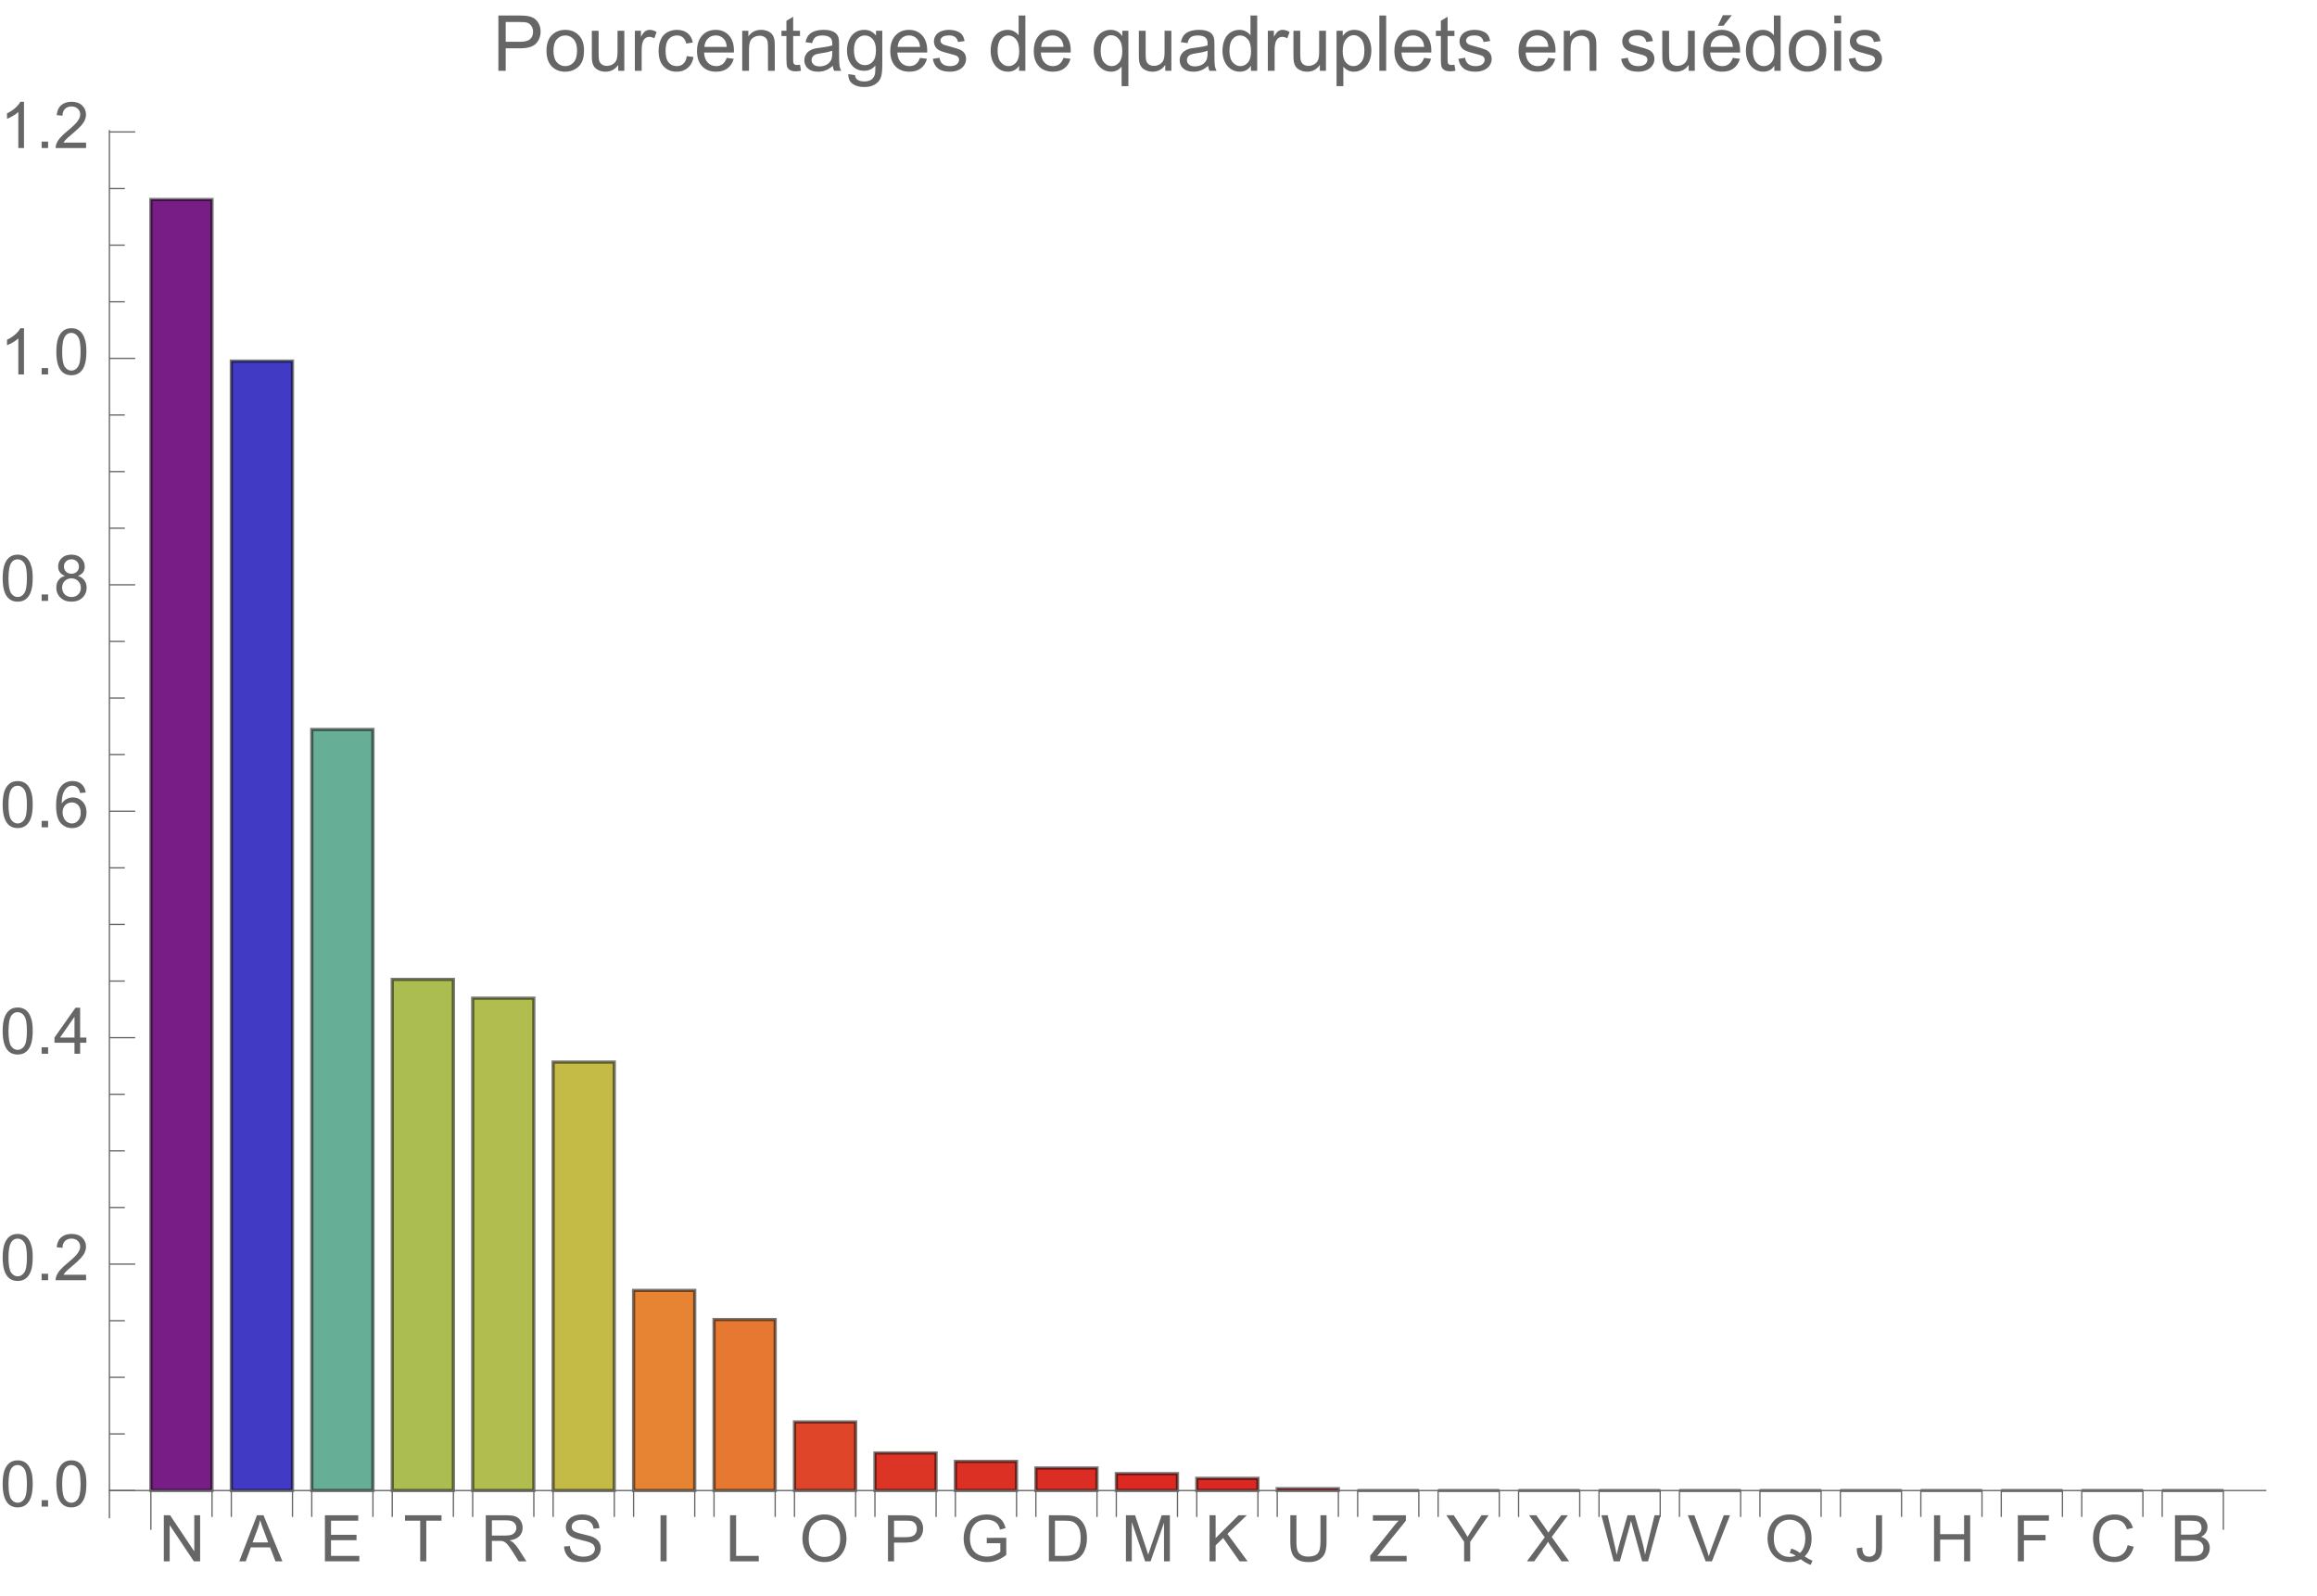 <svg preserveAspectRatio="xMidYMin" viewBox="0 0 360 248" xmlns="http://www.w3.org/2000/svg" xmlns:xlink="http://www.w3.org/1999/xlink"><symbol id="a" overflow="visible"><path d="m.762 0v-7.156h.973l3.758 5.617v-5.617h.91v7.156h-.973l-3.758-5.625v5.625zm0 0"/></symbol><symbol id="b" overflow="visible"><path d="m-.016 0 2.75-7.156h1.02l2.93 7.156h-1.078l-.836-2.168h-2.992l-.785 2.168zm2.066-2.938h2.426l-.746-1.984c-.227-.602-.398-1.098-.508-1.484-.09.461-.219.914-.387 1.367zm0 0"/></symbol><symbol id="c" overflow="visible"><path d="m.789 0v-7.156h5.18v.844h-4.23v2.191h3.961v.84h-3.961v2.438h4.395v.844zm0 0"/></symbol><symbol id="d" overflow="visible"><path d="m2.594 0v-6.312h-2.359v-.844h5.672v.844h-2.367v6.312zm0 0"/></symbol><symbol id="e" overflow="visible"><path d="m.785 0v-7.156h3.176c.637 0 1.121.062 1.453.191.332.129.598.355.797.68.199.324.297.688.297 1.082 0 .508-.164.934-.492 1.281s-.836.57-1.523.664c.25.121.441.242.57.359.277.254.539.57.789.949l1.242 1.949h-1.191l-.945-1.488c-.277-.43-.504-.758-.684-.988-.18-.227-.34-.387-.48-.477-.145-.094-.285-.156-.434-.191-.109-.023-.281-.035-.527-.035h-1.098v3.18zm.949-4h2.035c.434 0 .77-.043 1.016-.133.246-.09.43-.234.559-.43.125-.195.188-.41.188-.641 0-.34-.121-.617-.367-.836-.246-.219-.633-.328-1.164-.328h-2.266zm0 0"/></symbol><symbol id="f" overflow="visible"><path d="m.449-2.301.895-.078c.043.359.141.652.293.883.156.23.395.414.723.555.324.145.691.215 1.098.215.363 0 .68-.055.957-.164.277-.105.484-.254.617-.441.137-.188.203-.391.203-.613 0-.223-.066-.418-.195-.586-.129-.168-.344-.309-.645-.422-.191-.074-.617-.191-1.273-.352-.66-.156-1.121-.305-1.383-.445-.34-.18-.598-.402-.766-.668-.168-.266-.25-.562-.25-.891 0-.359.102-.699.309-1.012.203-.312.504-.555.898-.715.395-.164.832-.246 1.312-.246.531 0 1 .086 1.402.258.406.172.719.422.938.754s.336.707.352 1.129l-.91.066c-.047-.453-.215-.793-.496-1.023-.281-.23-.695-.348-1.246-.348-.574 0-.992.105-1.254.316-.262.207-.391.461-.391.758 0 .258.09.469.277.637.184.164.66.336 1.43.508.77.176 1.297.328 1.582.457.418.191.727.434.926.73.195.293.297.633.297 1.016 0 .383-.109.742-.328 1.078-.219.336-.531.598-.941.785-.406.187-.867.281-1.379.281-.648 0-1.191-.094-1.629-.281-.438-.191-.781-.473-1.027-.852-.25-.379-.383-.809-.395-1.289zm0 0"/></symbol><symbol id="g" overflow="visible"><path d="m.934 0v-7.156h.945v7.156zm0 0"/></symbol><symbol id="h" overflow="visible"><path d="m.734 0v-7.156h.945v6.312h3.523v.844zm0 0"/></symbol><symbol id="i" overflow="visible"><path d="m.484-3.484c0-1.188.316-2.121.957-2.793.637-.672 1.461-1.008 2.469-1.008.66 0 1.258.156 1.789.473s.934.758 1.211 1.32c.277.566.418 1.207.418 1.922 0 .727-.145 1.375-.438 1.949-.293.574-.711 1.008-1.246 1.301-.535.297-1.117.441-1.738.441-.672 0-1.277-.16-1.805-.488-.531-.324-.934-.77-1.207-1.332-.273-.562-.41-1.16-.41-1.785zm.977.012c0 .863.23 1.543.695 2.039s1.047.746 1.746.746c.711 0 1.297-.25 1.758-.754.461-.5.691-1.211.691-2.133 0-.582-.098-1.09-.293-1.527-.199-.434-.488-.77-.867-1.008-.379-.242-.805-.359-1.277-.359-.668 0-1.246.23-1.73.691-.48.461-.723 1.227-.723 2.305zm0 0"/></symbol><symbol id="j" overflow="visible"><path d="m.773 0v-7.156h2.699c.473 0 .836.02 1.09.066.352.059.645.172.883.336.238.164.43.395.574.691s.215.621.215.977c0 .609-.191 1.121-.578 1.543-.391.422-1.09.633-2.102.633h-1.836v2.91zm.945-3.754h1.852c.609 0 1.047-.113 1.305-.344.258-.227.383-.547.383-.961 0-.301-.074-.555-.227-.77-.152-.211-.352-.352-.598-.422-.16-.043-.453-.062-.883-.062h-1.832zm0 0"/></symbol><symbol id="k" overflow="visible"><path d="m4.121-2.809v-.84l3.031-.004v2.656c-.465.371-.945.648-1.441.836-.492.187-1 .281-1.523.281-.703 0-1.34-.148-1.914-.449-.574-.301-1.008-.738-1.301-1.309-.293-.57-.441-1.207-.441-1.91 0-.695.148-1.344.438-1.949.293-.605.711-1.051 1.258-1.344.547-.293 1.176-.441 1.891-.441.516 0 .984.086 1.402.254.418.168.746.398.984.699.238.301.418.691.543 1.172l-.855.234c-.105-.363-.242-.652-.402-.859-.156-.207-.387-.375-.68-.5-.297-.125-.625-.188-.988-.188-.434 0-.809.066-1.121.195-.316.133-.574.305-.766.523-.195.215-.344.449-.453.707-.18.441-.273.922-.273 1.441 0 .637.109 1.172.332 1.602.219.43.539.746.957.953.422.211.867.312 1.34.312.41 0 .809-.078 1.199-.234.391-.156.688-.328.891-.508v-1.332zm0 0"/></symbol><symbol id="l" overflow="visible"><path d="m.773 0v-7.156h2.465c.555 0 .98.031 1.273.102.41.094.762.266 1.051.512.375.32.66.727.848 1.223.188.496.277 1.062.277 1.703 0 .543-.062 1.023-.188 1.445-.129.418-.289.766-.488 1.043-.199.273-.418.488-.652.648-.234.156-.52.277-.855.359-.332.082-.715.121-1.148.121zm.945-.844h1.527c.473 0 .844-.047 1.113-.133.266-.086.48-.211.641-.371.227-.223.398-.527.523-.906s.188-.84.188-1.379c0-.75-.121-1.324-.367-1.727s-.543-.672-.895-.809c-.254-.098-.664-.145-1.227-.145h-1.504zm0 0"/></symbol><symbol id="m" overflow="visible"><path d="m.742 0v-7.156h1.426l1.695 5.066c.156.473.27.824.34 1.059.082-.258.211-.641.383-1.148l1.711-4.977h1.277v7.156h-.914v-5.992l-2.082 5.992h-.852l-2.07-6.094v6.094zm0 0"/></symbol><symbol id="n" overflow="visible"><path d="m.734 0v-7.156h.945v3.547l3.555-3.547h1.285l-3.004 2.898 3.133 4.258h-1.25l-2.547-3.625-1.172 1.145v2.48zm0 0"/></symbol><symbol id="o" overflow="visible"><path d="m5.469-7.156h.945v4.133c0 .719-.078 1.293-.242 1.715s-.457.766-.883 1.031c-.422.266-.98.398-1.672.398-.672 0-1.219-.113-1.645-.348-.426-.23-.73-.562-.914-1s-.273-1.039-.273-1.797v-4.133h.949v4.129c0 .621.059 1.078.172 1.375.117.293.316.52.598.68s.625.238 1.031.238c.695 0 1.191-.156 1.488-.473.297-.316.445-.922.445-1.82zm0 0"/></symbol><symbol id="p" overflow="visible"><path d="m.199 0v-.879l3.668-4.586c.262-.324.508-.609.742-.848h-3.992v-.844h5.125v.844l-4.02 4.965-.434.504h4.57v.844zm0 0"/></symbol><symbol id="q" overflow="visible"><path d="m2.789 0v-3.031l-2.758-4.125h1.148l1.414 2.156c.258.402.5.809.727 1.211.215-.375.477-.797.781-1.266l1.387-2.102h1.105l-2.859 4.125v3.031zm0 0"/></symbol><symbol id="r" overflow="visible"><path d="m.043 0 2.77-3.73-2.441-3.426h1.129l1.297 1.836c.27.379.465.672.578.875.16-.258.348-.531.566-.812l1.441-1.898h1.027l-2.512 3.371 2.707 3.785h-1.172l-1.801-2.555c-.102-.145-.203-.305-.312-.477-.16.258-.273.438-.344.535l-1.797 2.496zm0 0"/></symbol><symbol id="s" overflow="visible"><path d="m2.023 0-1.902-7.156h.973l1.09 4.691c.117.492.219.98.301 1.465.184-.766.289-1.207.324-1.324l1.363-4.832h1.141l1.023 3.621c.258.898.445 1.742.559 2.535.09-.453.211-.973.355-1.559l1.125-4.598h.953l-1.965 7.156h-.914l-1.508-5.453c-.129-.457-.203-.738-.223-.84-.078.328-.148.609-.211.84l-1.52 5.453zm0 0"/></symbol><symbol id="t" overflow="visible"><path d="m2.816 0-2.773-7.156h1.027l1.859 5.199c.148.418.273.805.375 1.172.109-.391.242-.781.387-1.172l1.934-5.199h.969l-2.805 7.156zm0 0"/></symbol><symbol id="u" overflow="visible"><path d="m6.195-.766c.441.301.844.523 1.219.664l-.281.656c-.516-.184-1.027-.477-1.539-.875-.531.297-1.113.441-1.758.441-.648 0-1.234-.156-1.762-.469-.527-.312-.934-.75-1.219-1.316-.285-.566-.426-1.207-.426-1.914s.145-1.352.43-1.93c.285-.578.695-1.02 1.223-1.324.527-.301 1.121-.453 1.777-.453.66 0 1.254.156 1.785.473.531.312.934.754 1.215 1.316.277.566.414 1.203.414 1.91 0 .59-.086 1.121-.266 1.59-.18.473-.449.883-.812 1.23zm-2.086-1.211c.547.152 1 .379 1.355.684.555-.508.832-1.273.832-2.293 0-.578-.098-1.082-.293-1.516-.199-.434-.484-.77-.863-1.008-.379-.242-.805-.359-1.277-.359-.707 0-1.293.242-1.758.723-.465.484-.699 1.207-.699 2.168 0 .93.23 1.645.691 2.141.461.5 1.047.75 1.766.75.34 0 .656-.062.957-.191-.297-.191-.609-.328-.938-.41zm0 0"/></symbol><symbol id="v" overflow="visible"><path d="m.289-2.031.852-.117c.023.547.129.922.309 1.125.184.199.434.301.758.301.238 0 .441-.055.613-.164.172-.109.293-.258.359-.445.062-.188.098-.484.098-.895v-4.93h.945v4.875c0 .602-.07 1.062-.215 1.391-.145.328-.375.582-.691.754-.312.172-.68.258-1.105.258-.629 0-1.109-.18-1.441-.543-.332-.359-.496-.898-.48-1.609zm0 0"/></symbol><symbol id="w" overflow="visible"><path d="m.801 0v-7.156h.949v2.938h3.719v-2.938h.945v7.156h-.945v-3.375h-3.719v3.375zm0 0"/></symbol><symbol id="x" overflow="visible"><path d="m.82 0v-7.156h4.828v.844h-3.883v2.215h3.359v.848h-3.359v3.25zm0 0"/></symbol><symbol id="y" overflow="visible"><path d="m5.879-2.508.949.238c-.199.777-.559 1.371-1.074 1.777-.516.41-1.145.613-1.891.613-.773 0-1.398-.156-1.883-.469-.484-.316-.852-.77-1.105-1.367-.25-.594-.375-1.234-.375-1.918 0-.746.141-1.395.426-1.949.285-.555.691-.977 1.215-1.266.527-.289 1.105-.434 1.734-.434.719 0 1.32.184 1.809.547.488.367.828.879 1.02 1.539l-.93.219c-.168-.52-.41-.898-.727-1.137-.312-.238-.711-.355-1.188-.355-.551 0-1.012.133-1.383.395-.367.262-.629.617-.777 1.062-.148.445-.223.902-.223 1.375 0 .609.086 1.141.266 1.594.176.453.453.793.828 1.02.375.223.777.336 1.215.336.531 0 .98-.152 1.348-.461.367-.305.617-.758.746-1.359zm0 0"/></symbol><symbol id="z" overflow="visible"><path d="m.734 0v-7.156h2.684c.547 0 .984.07 1.316.215.328.145.59.367.777.668.188.301.277.617.277.945 0 .305-.082.594-.246.867-.168.27-.418.484-.754.652.434.129.766.344 1 .648.234.309.348.668.348 1.086 0 .336-.07.645-.211.934s-.316.512-.527.668c-.207.156-.469.273-.781.352-.312.082-.699.121-1.156.121zm.945-4.148h1.547c.422 0 .723-.031.906-.086.238-.07.422-.188.543-.355.121-.168.184-.375.184-.625 0-.238-.059-.445-.172-.629-.113-.18-.277-.305-.488-.371-.211-.066-.574-.098-1.09-.098h-1.43zm0 3.305h1.781c.305 0 .523-.012.645-.035.219-.039.402-.105.547-.195.148-.09.27-.223.363-.398.094-.176.141-.375.141-.602 0-.27-.07-.5-.203-.695-.137-.199-.328-.336-.57-.418-.242-.078-.594-.117-1.047-.117h-1.656zm0 0"/></symbol><symbol id="A" overflow="visible"><path d="m.414-3.531c0-.844.09-1.527.262-2.043.176-.516.434-.914.777-1.191.344-.281.773-.422 1.297-.422.383 0 .719.078 1.008.23.289.156.531.379.719.672.188.289.336.645.445 1.062.109.418.16.984.16 1.691 0 .84-.086 1.52-.258 2.035s-.43.914-.773 1.195c-.344.281-.777.422-1.301.422-.691 0-1.234-.246-1.625-.742-.473-.594-.711-1.566-.711-2.91zm.906 0c0 1.176.137 1.957.41 2.348.277.387.613.582 1.02.582.402 0 .742-.195 1.016-.586.277-.391.414-1.172.414-2.344 0-1.18-.137-1.961-.414-2.348-.273-.387-.617-.582-1.027-.582-.402 0-.727.172-.965.516-.305.434-.453 1.238-.453 2.414zm0 0"/></symbol><symbol id="B" overflow="visible"><path d="m.906 0v-1h1.004v1zm0 0"/></symbol><symbol id="C" overflow="visible"><path d="m5.035-.844v.844h-4.73c-.008-.211.027-.414.102-.609.121-.324.312-.641.578-.953s.648-.672 1.148-1.086c.777-.637 1.305-1.141 1.578-1.516.273-.371.41-.723.41-1.055 0-.348-.125-.645-.375-.883-.246-.238-.574-.359-.973-.359-.422 0-.762.129-1.016.383-.254.254-.383.605-.387 1.055l-.902-.094c.062-.672.293-1.188.699-1.539.402-.355.945-.531 1.625-.531.688 0 1.23.191 1.629.57.402.383.602.855.602 1.418 0 .285-.059.566-.176.844-.117.277-.312.566-.582.875-.273.305-.723.727-1.355 1.258-.527.441-.867.742-1.016.902-.148.156-.273.316-.371.477zm0 0"/></symbol><symbol id="D" overflow="visible"><path d="m3.234 0v-1.715h-3.109v-.805l3.27-4.637h.715v4.637h.969v.805h-.969v1.715zm0-2.52v-3.227l-2.242 3.227zm0 0"/></symbol><symbol id="E" overflow="visible"><path d="m4.977-5.406-.875.07c-.078-.344-.188-.598-.332-.754-.238-.25-.531-.375-.879-.375-.281 0-.527.078-.738.234-.277.203-.492.496-.652.883-.16.387-.242.941-.25 1.656.211-.324.469-.562.777-.719.305-.156.625-.234.961-.234.586 0 1.086.215 1.496.648.414.43.617.988.617 1.672 0 .449-.098.867-.289 1.254-.195.383-.461.68-.797.883-.34.207-.727.309-1.156.309-.73 0-1.328-.27-1.789-.809-.461-.539-.695-1.426-.695-2.664 0-1.383.258-2.387.766-3.016.445-.547 1.047-.82 1.805-.82.562 0 1.023.156 1.383.473s.574.754.648 1.309zm-3.59 3.086c0 .305.062.594.191.871.129.277.309.488.539.633.234.145.477.215.73.215.371 0 .688-.148.957-.449.266-.301.398-.707.398-1.219 0-.496-.133-.887-.395-1.172-.262-.285-.598-.426-.996-.426s-.734.141-1.012.426c-.277.285-.414.66-.414 1.121zm0 0"/></symbol><symbol id="F" overflow="visible"><path d="m1.766-3.883c-.363-.133-.633-.324-.809-.57s-.262-.543-.262-.891c0-.52.184-.957.559-1.312s.875-.531 1.496-.531c.625 0 1.125.18 1.508.543.383.363.57.805.57 1.328 0 .332-.086.621-.262.867-.172.246-.438.434-.793.566.441.145.773.375 1.004.695.23.32.344.699.344 1.141 0 .613-.215 1.129-.648 1.543-.434.418-1.004.625-1.707.625-.707 0-1.277-.207-1.711-.625-.434-.418-.648-.941-.648-1.566 0-.465.117-.855.352-1.168.238-.316.574-.531 1.008-.645zm-.172-1.488c0 .34.105.613.324.832.219.215.504.32.852.32.34 0 .613-.105.832-.32.215-.211.324-.473.324-.781 0-.324-.113-.594-.336-.816-.223-.219-.5-.328-.832-.328-.336 0-.613.105-.836.324-.219.215-.328.469-.328.77zm-.285 3.305c0 .25.059.496.18.73.117.234.293.414.527.543.234.129.488.191.758.191.422 0 .766-.133 1.039-.406.273-.27.41-.613.41-1.027 0-.426-.141-.773-.422-1.051-.281-.277-.633-.414-1.059-.414-.414 0-.754.137-1.027.41-.27.273-.406.613-.406 1.023zm0 0"/></symbol><symbol id="G" overflow="visible"><path d="m3.727 0h-.879v-5.602c-.211.203-.488.406-.832.605-.344.203-.652.355-.926.457v-.852c.492-.23.922-.512 1.289-.84.367-.328.629-.648.781-.957h.566zm0 0"/></symbol><symbol id="H" overflow="visible"><path d="m.926 0v-8.59h3.238c.57 0 1.008.027 1.309.082.422.07.777.203 1.059.402.285.195.516.473.691.828.172.355.262.746.262 1.172 0 .73-.234 1.348-.699 1.855-.465.504-1.305.758-2.52.758h-2.203v3.492zm1.137-4.508h2.219c.734 0 1.258-.133 1.566-.406.309-.273.465-.66.465-1.156 0-.359-.094-.668-.273-.922-.184-.258-.422-.426-.719-.508-.191-.051-.547-.078-1.062-.078h-2.195zm0 0"/></symbol><symbol id="I" overflow="visible"><path d="m.398-3.109c0-1.152.32-2.008.961-2.562.535-.461 1.188-.691 1.957-.691.855 0 1.555.281 2.098.84.543.562.812 1.336.812 2.324 0 .801-.117 1.43-.359 1.891-.238.457-.59.816-1.047 1.066-.461.254-.961.383-1.504.383-.871 0-1.574-.281-2.113-.836-.535-.559-.805-1.367-.805-2.414zm1.086 0c0 .797.172 1.391.52 1.789.348.395.785.594 1.312.594.523 0 .957-.199 1.309-.598.348-.398.52-1.004.52-1.824 0-.77-.176-1.352-.523-1.746-.352-.398-.785-.598-1.305-.598-.527 0-.965.199-1.312.594-.348.395-.52.992-.52 1.789zm0 0"/></symbol><symbol id="J" overflow="visible"><path d="m4.867 0v-.914c-.484.703-1.141 1.055-1.973 1.055-.367 0-.711-.07-1.027-.211-.32-.141-.555-.316-.711-.531-.152-.211-.262-.473-.324-.781-.043-.207-.066-.535-.066-.984v-3.855h1.055v3.449c0 .551.023.922.066 1.117.066.277.207.492.422.652.215.156.48.238.797.238.316 0 .613-.082.891-.246.277-.16.473-.383.59-.66.113-.281.172-.688.172-1.219v-3.332h1.055v6.223zm0 0"/></symbol><symbol id="K" overflow="visible"><path d="m.781 0v-6.223h.945v.941c.242-.441.469-.73.672-.871.207-.141.43-.211.68-.211.355 0 .715.113 1.082.34l-.363.977c-.258-.152-.516-.227-.773-.227-.23 0-.438.07-.621.207-.184.141-.316.332-.395.578-.117.375-.172.785-.172 1.23v3.258zm0 0"/></symbol><symbol id="L" overflow="visible"><path d="m4.852-2.281 1.039.137c-.113.715-.406 1.273-.871 1.68-.469.402-1.043.605-1.723.605-.852 0-1.535-.277-2.051-.836-.52-.555-.777-1.352-.777-2.391 0-.672.109-1.262.336-1.766.223-.504.559-.883 1.016-1.133.453-.254.949-.379 1.484-.379.676 0 1.227.172 1.656.512.43.344.707.828.828 1.457l-1.023.16c-.098-.418-.273-.734-.52-.945-.25-.211-.551-.316-.902-.316-.531 0-.961.191-1.293.57-.332.383-.496.984-.496 1.809 0 .836.156 1.445.477 1.82.32.379.742.57 1.258.57.414 0 .758-.125 1.035-.383.277-.254.453-.641.527-1.172zm0 0"/></symbol><symbol id="M" overflow="visible"><path d="m5.051-2.004 1.09.137c-.172.637-.492 1.129-.953 1.48-.465.352-1.062.527-1.781.527-.91 0-1.633-.281-2.168-.84-.531-.562-.801-1.348-.801-2.359 0-1.047.273-1.859.812-2.438s1.234-.867 2.094-.867c.832 0 1.516.285 2.039.848.527.566.793 1.367.793 2.391 0 .062-.004.156-.004.281h-4.641c.039.684.23 1.211.578 1.57.348.363.781.547 1.301.547.387 0 .715-.102.988-.305.273-.203.492-.527.652-.973zm-3.465-1.707h3.477c-.047-.523-.18-.914-.398-1.176-.336-.406-.773-.609-1.305-.609-.484 0-.895.16-1.223.488-.332.324-.512.758-.551 1.297zm0 0"/></symbol><symbol id="N" overflow="visible"><path d="m.789 0v-6.223h.953v.887c.457-.684 1.117-1.027 1.977-1.027.375 0 .723.066 1.035.203.316.133.551.309.707.527s.266.48.328.781c.039.195.059.539.059 1.023v3.828h-1.055v-3.785c0-.43-.043-.75-.121-.965-.082-.211-.23-.383-.438-.508-.211-.129-.453-.191-.734-.191-.449 0-.84.145-1.164.426-.328.285-.492.828-.492 1.625v3.398zm0 0"/></symbol><symbol id="O" overflow="visible"><path d="m3.094-.945.152.934c-.297.062-.562.094-.797.094-.383 0-.68-.059-.891-.184-.211-.121-.359-.277-.445-.477-.086-.195-.129-.609-.129-1.242v-3.582h-.773v-.82h.773v-1.543l1.047-.633v2.176h1.062v.82h-1.062v3.637c0 .301.02.496.059.582.035.086.098.152.18.207.086.051.207.074.363.074.117 0 .27-.012.461-.043zm0 0"/></symbol><symbol id="P" overflow="visible"><path d="m4.852-.766c-.391.332-.766.562-1.129.703-.359.137-.746.203-1.16.203-.684 0-1.211-.168-1.578-.5-.367-.336-.551-.762-.551-1.281 0-.305.07-.582.207-.836.141-.25.32-.453.547-.605.223-.152.477-.27.758-.348.207-.055.52-.105.938-.156.852-.102 1.477-.223 1.883-.363.004-.145.004-.238.004-.277 0-.43-.098-.73-.301-.906-.27-.238-.668-.359-1.199-.359-.496 0-.863.09-1.098.262-.238.176-.414.48-.523.926l-1.031-.141c.094-.441.246-.801.461-1.07.215-.273.523-.48.93-.629.406-.145.879-.219 1.414-.219.531 0 .961.062 1.297.188.332.125.574.281.73.473.156.188.266.43.328.719.035.18.051.5.051.969v1.406c0 .98.023 1.602.07 1.863.043.258.133.508.266.746h-1.102c-.109-.219-.18-.477-.211-.766zm-.086-2.359c-.383.156-.961.289-1.727.398-.434.062-.738.133-.918.211-.18.078-.316.195-.418.344-.098.152-.145.32-.145.5 0 .281.105.516.32.703.211.188.523.281.934.281.406 0 .766-.086 1.086-.266.316-.176.547-.422.695-.727.113-.238.172-.594.172-1.055zm0 0"/></symbol><symbol id="Q" overflow="visible"><path d="m.598.516 1.027.152c.043.316.16.547.355.691.262.195.621.293 1.074.293.488 0 .863-.098 1.129-.293s.445-.469.539-.82c.055-.215.082-.664.074-1.352-.461.543-1.031.812-1.719.812-.855 0-1.52-.309-1.988-.926-.469-.617-.703-1.355-.703-2.223 0-.594.105-1.141.324-1.641.215-.504.523-.891.934-1.164.406-.273.887-.41 1.438-.41.734 0 1.34.297 1.816.891v-.75h.973v5.379c0 .969-.098 1.656-.297 2.059-.195.406-.508.723-.938.957-.426.234-.953.352-1.578.352-.742 0-1.34-.164-1.801-.5-.457-.332-.676-.836-.66-1.508zm.871-3.738c0 .816.164 1.41.488 1.785s.73.562 1.219.562c.484 0 .891-.184 1.219-.559.328-.371.492-.957.492-1.754 0-.762-.168-1.336-.508-1.723-.336-.387-.746-.582-1.223-.582-.469 0-.867.191-1.195.574-.328.379-.492.945-.492 1.695zm0 0"/></symbol><symbol id="R" overflow="visible"><path d="m.367-1.859 1.047-.164c.059.418.219.742.488.961.266.223.641.336 1.121.336.484 0 .844-.098 1.078-.297.234-.195.352-.43.352-.695 0-.238-.102-.422-.312-.562-.145-.094-.5-.211-1.078-.355-.773-.195-1.309-.363-1.605-.508-.301-.141-.527-.34-.68-.59-.156-.254-.23-.531-.23-.836 0-.277.062-.535.188-.77.129-.238.301-.434.52-.59.164-.121.387-.223.672-.309.281-.082.586-.125.91-.125.488 0 .918.07 1.285.211.371.141.645.332.816.57.176.242.297.562.367.965l-1.031.141c-.047-.32-.184-.57-.41-.75-.223-.18-.543-.27-.949-.27-.484 0-.832.082-1.039.238-.207.16-.312.352-.312.562 0 .137.047.262.133.371.086.113.219.207.402.281.105.039.418.129.934.27.746.199 1.266.363 1.559.488.297.129.527.312.695.555.168.242.254.543.254.902 0 .352-.105.684-.309.992-.207.312-.504.551-.887.723-.387.168-.828.254-1.312.254-.809 0-1.426-.168-1.852-.504-.422-.336-.695-.832-.812-1.496zm0 0"/></symbol><symbol id="S" overflow="visible"><path d="m4.828 0v-.785c-.395.617-.977.926-1.742.926-.496 0-.949-.137-1.367-.41-.414-.273-.738-.656-.965-1.145-.23-.492-.344-1.055-.344-1.691 0-.621.105-1.184.309-1.691.207-.504.52-.891.934-1.164.414-.27.879-.402 1.387-.402.375 0 .711.078 1.004.238.293.156.531.363.715.617v-3.082h1.047v8.59zm-3.336-3.105c0 .797.172 1.395.508 1.785.336.395.73.594 1.188.594.461 0 .852-.188 1.176-.566.32-.375.48-.949.48-1.723 0-.852-.164-1.477-.492-1.875-.328-.398-.73-.602-1.211-.602-.469 0-.859.195-1.176.578-.312.383-.473.984-.473 1.809zm0 0"/></symbol><symbol id="T" overflow="visible"><path d="m4.758 2.383v-3.047c-.164.23-.395.422-.688.578-.297.152-.609.227-.941.227-.738 0-1.375-.297-1.906-.883-.535-.59-.801-1.398-.801-2.43 0-.625.109-1.184.324-1.68.219-.496.531-.871.945-1.129.41-.254.863-.383 1.355-.383.77 0 1.375.324 1.816.973v-.832h.949v8.605zm-3.25-5.512c0 .801.164 1.402.5 1.801.336.402.742.602 1.211.602.449 0 .836-.191 1.156-.57.324-.383.488-.961.488-1.738 0-.828-.172-1.449-.512-1.871-.344-.418-.742-.625-1.203-.625-.457 0-.848.195-1.164.582-.32.391-.477.996-.477 1.82zm0 0"/></symbol><symbol id="U" overflow="visible"><path d="m.789 2.383v-8.605h.961v.809c.227-.316.484-.555.77-.711.285-.16.629-.238 1.035-.238.531 0 1 .137 1.406.41s.715.66.922 1.156c.207.5.312 1.047.312 1.641 0 .637-.117 1.207-.344 1.719-.23.508-.562.898-.996 1.172-.438.27-.895.406-1.375.406-.352 0-.668-.074-.945-.223-.281-.148-.512-.336-.691-.562v3.027zm.957-5.461c0 .801.16 1.395.488 1.777.324.383.715.574 1.176.574.469 0 .871-.199 1.203-.594.336-.398.504-1.012.504-1.844 0-.793-.164-1.387-.492-1.781-.324-.395-.715-.594-1.168-.594-.449 0-.848.211-1.191.633-.348.418-.52 1.031-.52 1.828zm0 0"/></symbol><symbol id="V" overflow="visible"><path d="m.766 0v-8.59h1.055v8.59zm0 0"/></symbol><symbol id="W" overflow="visible"><path d="m5.051-2.004 1.09.137c-.172.637-.492 1.129-.953 1.48-.465.352-1.062.527-1.781.527-.91 0-1.633-.281-2.168-.84-.531-.562-.801-1.348-.801-2.359 0-1.047.273-1.859.812-2.438s1.234-.867 2.094-.867c.832 0 1.516.285 2.039.848.527.566.793 1.367.793 2.391 0 .062-.004.156-.004.281h-4.641c.039.684.23 1.211.578 1.57.348.363.781.547 1.301.547.387 0 .715-.102.988-.305.273-.203.492-.527.652-.973zm-3.465-1.707h3.477c-.047-.523-.18-.914-.398-1.176-.336-.406-.773-.609-1.305-.609-.484 0-.895.16-1.223.488-.332.324-.512.758-.551 1.297zm1.141-3.285.777-1.641h1.383l-1.289 1.641zm0 0"/></symbol><symbol id="X" overflow="visible"><path d="m.797-7.375v-1.215h1.055v1.215zm0 7.375v-6.223h1.055v6.223zm0 0"/></symbol><g transform="translate(-66 -5)"><path d="m89.441 236.582v-200.586h9.504v200.586zm0 0" fill="#781c86" stroke="#781c86" stroke-linecap="square" stroke-miterlimit="3.25" stroke-width=".03"/><path d="m89.441 236.582v-200.586h9.504v200.586zm0 0" style="fill:none;stroke-width:.5;stroke-linecap:square;stroke:#000;stroke-opacity:.518;stroke-miterlimit:3.25"/><path d="m101.941 236.582v-175.477h9.504v175.477zm0 0" fill="#403ac4" stroke="#403ac4" stroke-linecap="square" stroke-miterlimit="3.25" stroke-width=".03"/><path d="m101.941 236.582v-175.477h9.504v175.477zm0 0" style="fill:none;stroke-width:.5;stroke-linecap:square;stroke:#000;stroke-opacity:.518;stroke-miterlimit:3.25"/><path d="m114.441 236.582v-118.25h9.504v118.25zm0 0" fill="#66ae95" stroke="#66ae95" stroke-linecap="square" stroke-miterlimit="3.25" stroke-width=".03"/><path d="m114.441 236.582v-118.25h9.504v118.25zm0 0" style="fill:none;stroke-width:.5;stroke-linecap:square;stroke:#000;stroke-opacity:.518;stroke-miterlimit:3.25"/><path d="m126.941 236.582v-79.418h9.504v79.418zm0 0" fill="#abbd51" stroke="#abbd51" stroke-linecap="square" stroke-miterlimit="3.25" stroke-width=".03"/><path d="m126.941 236.582v-79.418h9.504v79.418zm0 0" style="fill:none;stroke-width:.5;stroke-linecap:square;stroke:#000;stroke-opacity:.518;stroke-miterlimit:3.25"/><path d="m139.441 236.582v-76.496h9.504v76.496zm0 0" fill="#b1bd4e" stroke="#b1bd4e" stroke-linecap="square" stroke-miterlimit="3.25" stroke-width=".03"/><path d="m139.441 236.582v-76.496h9.504v76.496zm0 0" style="fill:none;stroke-width:.5;stroke-linecap:square;stroke:#000;stroke-opacity:.518;stroke-miterlimit:3.25"/><path d="m151.941 236.582v-66.57h9.504v66.57zm0 0" fill="#c4ba46" stroke="#c4ba46" stroke-linecap="square" stroke-miterlimit="3.25" stroke-width=".03"/><path d="m151.941 236.582v-66.57h9.504v66.57zm0 0" style="fill:none;stroke-width:.5;stroke-linecap:square;stroke:#000;stroke-opacity:.518;stroke-miterlimit:3.25"/><path d="m164.441 236.582v-31.098h9.504v31.098zm0 0" fill="#e68434" stroke="#e68434" stroke-linecap="square" stroke-miterlimit="3.25" stroke-width=".03"/><path d="m164.441 236.582v-31.098h9.504v31.098zm0 0" style="fill:none;stroke-width:.5;stroke-linecap:square;stroke:#000;stroke-opacity:.518;stroke-miterlimit:3.25"/><path d="m176.941 236.582v-26.57h9.504v26.57zm0 0" fill="#e67832" stroke="#e67832" stroke-linecap="square" stroke-miterlimit="3.25" stroke-width=".03"/><path d="m176.941 236.582v-26.57h9.504v26.57zm0 0" style="fill:none;stroke-width:.5;stroke-linecap:square;stroke:#000;stroke-opacity:.518;stroke-miterlimit:3.25"/><path d="m189.441 236.582v-10.66h9.504v10.66zm0 0" fill="#df4528" stroke="#df4528" stroke-linecap="square" stroke-miterlimit="3.25" stroke-width=".03"/><path d="m189.441 236.582v-10.66h9.504v10.66zm0 0" style="fill:none;stroke-width:.5;stroke-linecap:square;stroke:#000;stroke-opacity:.518;stroke-miterlimit:3.25"/><path d="m201.941 236.582v-5.84h9.504v5.84zm0 0" fill="#dd3525" stroke="#dd3525" stroke-linecap="square" stroke-miterlimit="3.25" stroke-width=".03"/><path d="m201.941 236.582v-5.84h9.504v5.84zm0 0" style="fill:none;stroke-width:.5;stroke-linecap:square;stroke:#000;stroke-opacity:.518;stroke-miterlimit:3.25"/><path d="m214.441 236.582v-4.527h9.504v4.527zm0 0" fill="#dd3024" stroke="#dd3024" stroke-linecap="square" stroke-miterlimit="3.25" stroke-width=".03"/><path d="m214.441 236.582v-4.527h9.504v4.527zm0 0" style="fill:none;stroke-width:.5;stroke-linecap:square;stroke:#000;stroke-opacity:.518;stroke-miterlimit:3.25"/><path d="m226.945 236.582v-3.504h9.5v3.504zm0 0" fill="#dc2d24" stroke="#dc2d24" stroke-linecap="square" stroke-miterlimit="3.25" stroke-width=".03"/><path d="m226.945 236.582v-3.504h9.5v3.504zm0 0" style="fill:none;stroke-width:.5;stroke-linecap:square;stroke:#000;stroke-opacity:.518;stroke-miterlimit:3.25"/><path d="m239.445 236.582v-2.629h9.504v2.629zm0 0" fill="#dc2a23" stroke="#dc2a23" stroke-linecap="square" stroke-miterlimit="3.25" stroke-width=".03"/><path d="m239.445 236.582v-2.629h9.504v2.629zm0 0" style="fill:none;stroke-width:.5;stroke-linecap:square;stroke:#000;stroke-opacity:.518;stroke-miterlimit:3.25"/><path d="m251.945 236.582v-1.898h9.504v1.898zm0 0" fill="#db2823" stroke="#db2823" stroke-linecap="square" stroke-miterlimit="3.25" stroke-width=".03"/><path d="m251.945 236.582v-1.898h9.504v1.898zm0 0" style="fill:none;stroke-width:.5;stroke-linecap:square;stroke:#000;stroke-opacity:.518;stroke-miterlimit:3.25"/><path d="m264.445 236.582v-.293h9.504v.293zm0 0" fill="#db2222" stroke="#db2222" stroke-linecap="square" stroke-miterlimit="3.25" stroke-width=".03"/><path d="m264.445 236.582v-.293h9.504v.293zm0 0" style="fill:none;stroke-width:.5;stroke-linecap:square;stroke:#000;stroke-opacity:.518;stroke-miterlimit:3.25"/><path d="m276.945 236.582h9.504zm0 0" fill="none" stroke="#db2122" stroke-linecap="square" stroke-miterlimit="3.25" stroke-width=".03"/><path d="m276.945 236.582h9.504zm0 0" style="fill:none;stroke-width:.5;stroke-linecap:square;stroke:#000;stroke-opacity:.518;stroke-miterlimit:3.25"/><path d="m289.445 236.582h9.504zm0 0" fill="none" stroke="#db2122" stroke-linecap="square" stroke-miterlimit="3.25" stroke-width=".03"/><path d="m289.445 236.582h9.504zm0 0" style="fill:none;stroke-width:.5;stroke-linecap:square;stroke:#000;stroke-opacity:.518;stroke-miterlimit:3.25"/><path d="m301.945 236.582h9.504zm0 0" fill="none" stroke="#db2122" stroke-linecap="square" stroke-miterlimit="3.25" stroke-width=".03"/><path d="m301.945 236.582h9.504zm0 0" style="fill:none;stroke-width:.5;stroke-linecap:square;stroke:#000;stroke-opacity:.518;stroke-miterlimit:3.25"/><path d="m314.445 236.582h9.504zm0 0" fill="none" stroke="#db2122" stroke-linecap="square" stroke-miterlimit="3.25" stroke-width=".03"/><path d="m314.445 236.582h9.504zm0 0" style="fill:none;stroke-width:.5;stroke-linecap:square;stroke:#000;stroke-opacity:.518;stroke-miterlimit:3.25"/><path d="m326.945 236.582h9.504zm0 0" fill="none" stroke="#db2122" stroke-linecap="square" stroke-miterlimit="3.25" stroke-width=".03"/><path d="m326.945 236.582h9.504zm0 0" style="fill:none;stroke-width:.5;stroke-linecap:square;stroke:#000;stroke-opacity:.518;stroke-miterlimit:3.25"/><path d="m339.445 236.582h9.504zm0 0" fill="none" stroke="#db2122" stroke-linecap="square" stroke-miterlimit="3.25" stroke-width=".03"/><path d="m339.445 236.582h9.504zm0 0" style="fill:none;stroke-width:.5;stroke-linecap:square;stroke:#000;stroke-opacity:.518;stroke-miterlimit:3.25"/><path d="m351.945 236.582h9.504zm0 0" fill="none" stroke="#db2122" stroke-linecap="square" stroke-miterlimit="3.25" stroke-width=".03"/><path d="m351.945 236.582h9.504zm0 0" style="fill:none;stroke-width:.5;stroke-linecap:square;stroke:#000;stroke-opacity:.518;stroke-miterlimit:3.25"/><path d="m364.445 236.582h9.504zm0 0" fill="none" stroke="#db2122" stroke-linecap="square" stroke-miterlimit="3.25" stroke-width=".03"/><path d="m364.445 236.582h9.504zm0 0" style="fill:none;stroke-width:.5;stroke-linecap:square;stroke:#000;stroke-opacity:.518;stroke-miterlimit:3.25"/><path d="m376.945 236.582h9.504zm0 0" fill="none" stroke="#db2122" stroke-linecap="square" stroke-miterlimit="3.25" stroke-width=".03"/><path d="m376.945 236.582h9.504zm0 0" style="fill:none;stroke-width:.5;stroke-linecap:square;stroke:#000;stroke-opacity:.518;stroke-miterlimit:3.25"/><path d="m389.449 236.582h9.5zm0 0" fill="none" stroke="#db2122" stroke-linecap="square" stroke-miterlimit="3.25" stroke-width=".03"/><path d="m389.449 236.582h9.5zm0 0" style="fill:none;stroke-width:.5;stroke-linecap:square;stroke:#000;stroke-opacity:.518;stroke-miterlimit:3.25"/><path d="m401.949 236.582h9.504zm0 0" fill="none" stroke="#db2122" stroke-linecap="square" stroke-miterlimit="3.25" stroke-width=".03"/><path d="m401.949 236.582h9.504zm0 0" style="fill:none;stroke-width:.5;stroke-linecap:square;stroke:#000;stroke-opacity:.518;stroke-miterlimit:3.25"/><path d="m83 236.582h335.02" fill="none" stroke="#666" stroke-linecap="square" stroke-miterlimit="3.25" stroke-width=".2"/><path d="m89.441 236.582v6" fill="none" stroke="#666" stroke-linecap="square" stroke-miterlimit="3.25" stroke-width=".2"/><path d="m411.453 236.582v6" fill="none" stroke="#666" stroke-linecap="square" stroke-miterlimit="3.25" stroke-width=".2"/><path d="m98.945 236.582v4" fill="none" stroke="#666" stroke-linecap="square" stroke-miterlimit="3.25" stroke-width=".2"/><path d="m101.941 236.582v4" fill="none" stroke="#666" stroke-linecap="square" stroke-miterlimit="3.25" stroke-width=".2"/><path d="m111.445 236.582v4" fill="none" stroke="#666" stroke-linecap="square" stroke-miterlimit="3.25" stroke-width=".2"/><path d="m114.441 236.582v4" fill="none" stroke="#666" stroke-linecap="square" stroke-miterlimit="3.25" stroke-width=".2"/><path d="m123.945 236.582v4" fill="none" stroke="#666" stroke-linecap="square" stroke-miterlimit="3.25" stroke-width=".2"/><path d="m126.941 236.582v4" fill="none" stroke="#666" stroke-linecap="square" stroke-miterlimit="3.25" stroke-width=".2"/><path d="m136.445 236.582v4" fill="none" stroke="#666" stroke-linecap="square" stroke-miterlimit="3.25" stroke-width=".2"/><path d="m139.441 236.582v4" fill="none" stroke="#666" stroke-linecap="square" stroke-miterlimit="3.25" stroke-width=".2"/><path d="m148.945 236.582v4" fill="none" stroke="#666" stroke-linecap="square" stroke-miterlimit="3.25" stroke-width=".2"/><path d="m151.941 236.582v4" fill="none" stroke="#666" stroke-linecap="square" stroke-miterlimit="3.25" stroke-width=".2"/><path d="m161.445 236.582v4" fill="none" stroke="#666" stroke-linecap="square" stroke-miterlimit="3.25" stroke-width=".2"/><path d="m164.441 236.582v4" fill="none" stroke="#666" stroke-linecap="square" stroke-miterlimit="3.25" stroke-width=".2"/><path d="m173.945 236.582v4" fill="none" stroke="#666" stroke-linecap="square" stroke-miterlimit="3.25" stroke-width=".2"/><path d="m176.941 236.582v4" fill="none" stroke="#666" stroke-linecap="square" stroke-miterlimit="3.25" stroke-width=".2"/><path d="m186.445 236.582v4" fill="none" stroke="#666" stroke-linecap="square" stroke-miterlimit="3.25" stroke-width=".2"/><path d="m189.441 236.582v4" fill="none" stroke="#666" stroke-linecap="square" stroke-miterlimit="3.25" stroke-width=".2"/><path d="m198.945 236.582v4" fill="none" stroke="#666" stroke-linecap="square" stroke-miterlimit="3.25" stroke-width=".2"/><path d="m201.941 236.582v4" fill="none" stroke="#666" stroke-linecap="square" stroke-miterlimit="3.25" stroke-width=".2"/><path d="m211.445 236.582v4" fill="none" stroke="#666" stroke-linecap="square" stroke-miterlimit="3.25" stroke-width=".2"/><path d="m214.441 236.582v4" fill="none" stroke="#666" stroke-linecap="square" stroke-miterlimit="3.25" stroke-width=".2"/><path d="m223.945 236.582v4" fill="none" stroke="#666" stroke-linecap="square" stroke-miterlimit="3.25" stroke-width=".2"/><path d="m226.945 236.582v4" fill="none" stroke="#666" stroke-linecap="square" stroke-miterlimit="3.25" stroke-width=".2"/><path d="m236.445 236.582v4" fill="none" stroke="#666" stroke-linecap="square" stroke-miterlimit="3.25" stroke-width=".2"/><path d="m239.445 236.582v4" fill="none" stroke="#666" stroke-linecap="square" stroke-miterlimit="3.25" stroke-width=".2"/><path d="m248.949 236.582v4" fill="none" stroke="#666" stroke-linecap="square" stroke-miterlimit="3.25" stroke-width=".2"/><path d="m251.945 236.582v4" fill="none" stroke="#666" stroke-linecap="square" stroke-miterlimit="3.25" stroke-width=".2"/><path d="m261.449 236.582v4" fill="none" stroke="#666" stroke-linecap="square" stroke-miterlimit="3.25" stroke-width=".2"/><path d="m264.445 236.582v4" fill="none" stroke="#666" stroke-linecap="square" stroke-miterlimit="3.25" stroke-width=".2"/><path d="m273.949 236.582v4" fill="none" stroke="#666" stroke-linecap="square" stroke-miterlimit="3.25" stroke-width=".2"/><path d="m276.945 236.582v4" fill="none" stroke="#666" stroke-linecap="square" stroke-miterlimit="3.25" stroke-width=".2"/><path d="m286.449 236.582v4" fill="none" stroke="#666" stroke-linecap="square" stroke-miterlimit="3.25" stroke-width=".2"/><path d="m289.445 236.582v4" fill="none" stroke="#666" stroke-linecap="square" stroke-miterlimit="3.25" stroke-width=".2"/><path d="m298.949 236.582v4" fill="none" stroke="#666" stroke-linecap="square" stroke-miterlimit="3.25" stroke-width=".2"/><path d="m301.945 236.582v4" fill="none" stroke="#666" stroke-linecap="square" stroke-miterlimit="3.25" stroke-width=".2"/><path d="m311.449 236.582v4" fill="none" stroke="#666" stroke-linecap="square" stroke-miterlimit="3.25" stroke-width=".2"/><path d="m314.445 236.582v4" fill="none" stroke="#666" stroke-linecap="square" stroke-miterlimit="3.25" stroke-width=".2"/><path d="m323.949 236.582v4" fill="none" stroke="#666" stroke-linecap="square" stroke-miterlimit="3.25" stroke-width=".2"/><path d="m326.945 236.582v4" fill="none" stroke="#666" stroke-linecap="square" stroke-miterlimit="3.25" stroke-width=".2"/><path d="m336.449 236.582v4" fill="none" stroke="#666" stroke-linecap="square" stroke-miterlimit="3.25" stroke-width=".2"/><path d="m339.445 236.582v4" fill="none" stroke="#666" stroke-linecap="square" stroke-miterlimit="3.25" stroke-width=".2"/><path d="m348.949 236.582v4" fill="none" stroke="#666" stroke-linecap="square" stroke-miterlimit="3.25" stroke-width=".2"/><path d="m351.945 236.582v4" fill="none" stroke="#666" stroke-linecap="square" stroke-miterlimit="3.25" stroke-width=".2"/><path d="m361.449 236.582v4" fill="none" stroke="#666" stroke-linecap="square" stroke-miterlimit="3.25" stroke-width=".2"/><path d="m364.445 236.582v4" fill="none" stroke="#666" stroke-linecap="square" stroke-miterlimit="3.25" stroke-width=".2"/><path d="m373.949 236.582v4" fill="none" stroke="#666" stroke-linecap="square" stroke-miterlimit="3.25" stroke-width=".2"/><path d="m376.945 236.582v4" fill="none" stroke="#666" stroke-linecap="square" stroke-miterlimit="3.25" stroke-width=".2"/><path d="m386.449 236.582v4" fill="none" stroke="#666" stroke-linecap="square" stroke-miterlimit="3.25" stroke-width=".2"/><path d="m389.449 236.582v4" fill="none" stroke="#666" stroke-linecap="square" stroke-miterlimit="3.25" stroke-width=".2"/><path d="m398.949 236.582v4" fill="none" stroke="#666" stroke-linecap="square" stroke-miterlimit="3.25" stroke-width=".2"/><path d="m401.949 236.582v4" fill="none" stroke="#666" stroke-linecap="square" stroke-miterlimit="3.25" stroke-width=".2"/></g><use fill="#666" x="24.692" xlink:href="#a" y="242.58"/><use fill="#666" x="37.192" xlink:href="#b" y="242.58"/><use fill="#666" x="49.693" xlink:href="#c" y="242.58"/><use fill="#666" x="62.693" xlink:href="#d" y="242.58"/><use fill="#666" x="74.693" xlink:href="#e" y="242.58"/><use fill="#666" x="87.194" xlink:href="#f" y="242.58"/><use fill="#666" x="101.694" xlink:href="#g" y="242.58"/><use fill="#666" x="112.694" xlink:href="#h" y="242.58"/><use fill="#666" x="124.194" xlink:href="#i" y="242.58"/><use fill="#666" x="137.195" xlink:href="#j" y="242.58"/><use fill="#666" x="149.195" xlink:href="#k" y="242.58"/><use fill="#666" x="162.195" xlink:href="#l" y="242.58"/><use fill="#666" x="174.196" xlink:href="#m" y="242.58"/><use fill="#666" x="187.196" xlink:href="#n" y="242.58"/><use fill="#666" x="199.696" xlink:href="#o" y="242.58"/><use fill="#666" x="212.697" xlink:href="#p" y="242.58"/><use fill="#666" x="224.697" xlink:href="#q" y="242.58"/><use fill="#666" x="237.197" xlink:href="#r" y="242.58"/><use fill="#666" x="248.697" xlink:href="#s" y="242.58"/><use fill="#666" x="262.198" xlink:href="#t" y="242.58"/><use fill="#666" x="274.198" xlink:href="#u" y="242.58"/><use fill="#666" x="288.198" xlink:href="#v" y="242.58"/><use fill="#666" x="299.699" xlink:href="#w" y="242.58"/><use fill="#666" x="312.699" xlink:href="#x" y="242.58"/><use fill="#666" x="324.699" xlink:href="#y" y="242.58"/><use fill="#666" x="337.199" xlink:href="#z" y="242.58"/><path d="m83 236.582h4" fill="none" stroke="#666" stroke-miterlimit="3.25" stroke-width=".2" transform="translate(-66 -5)"/><g fill="#666"><use xlink:href="#A" y="234.08"/><use x="5.562" xlink:href="#B" y="234.08"/><use x="8.34" xlink:href="#A" y="234.08"/></g><path d="m83 227.785h2.398" fill="none" stroke="#666" stroke-miterlimit="3.25" stroke-width=".2" transform="translate(-66 -5)"/><path d="m83 218.992h2.398" fill="none" stroke="#666" stroke-miterlimit="3.25" stroke-width=".2" transform="translate(-66 -5)"/><path d="m83 210.195h2.398" fill="none" stroke="#666" stroke-miterlimit="3.25" stroke-width=".2" transform="translate(-66 -5)"/><path d="m83 201.402h4" fill="none" stroke="#666" stroke-miterlimit="3.25" stroke-width=".2" transform="translate(-66 -5)"/><g fill="#666"><use xlink:href="#A" y="198.9"/><use x="5.562" xlink:href="#B" y="198.9"/><use x="8.34" xlink:href="#C" y="198.9"/></g><path d="m83 192.605h2.398" fill="none" stroke="#666" stroke-miterlimit="3.25" stroke-width=".2" transform="translate(-66 -5)"/><path d="m83 183.809h2.398" fill="none" stroke="#666" stroke-miterlimit="3.25" stroke-width=".2" transform="translate(-66 -5)"/><path d="m83 175.016h2.398" fill="none" stroke="#666" stroke-miterlimit="3.25" stroke-width=".2" transform="translate(-66 -5)"/><path d="m83 166.219h4" fill="none" stroke="#666" stroke-miterlimit="3.25" stroke-width=".2" transform="translate(-66 -5)"/><g fill="#666"><use xlink:href="#A" y="163.72"/><use x="5.562" xlink:href="#B" y="163.72"/><use x="8.34" xlink:href="#D" y="163.72"/></g><path d="m83 157.426h2.398" fill="none" stroke="#666" stroke-miterlimit="3.25" stroke-width=".2" transform="translate(-66 -5)"/><path d="m83 148.629h2.398" fill="none" stroke="#666" stroke-miterlimit="3.25" stroke-width=".2" transform="translate(-66 -5)"/><path d="m83 139.836h2.398" fill="none" stroke="#666" stroke-miterlimit="3.25" stroke-width=".2" transform="translate(-66 -5)"/><path d="m83 131.039h4" fill="none" stroke="#666" stroke-miterlimit="3.25" stroke-width=".2" transform="translate(-66 -5)"/><g fill="#666"><use xlink:href="#A" y="128.54"/><use x="5.562" xlink:href="#B" y="128.54"/><use x="8.34" xlink:href="#E" y="128.54"/></g><path d="m83 122.246h2.398" fill="none" stroke="#666" stroke-miterlimit="3.25" stroke-width=".2" transform="translate(-66 -5)"/><path d="m83 113.449h2.398" fill="none" stroke="#666" stroke-miterlimit="3.25" stroke-width=".2" transform="translate(-66 -5)"/><path d="m83 104.656h2.398" fill="none" stroke="#666" stroke-miterlimit="3.25" stroke-width=".2" transform="translate(-66 -5)"/><path d="m83 95.859h4" fill="none" stroke="#666" stroke-miterlimit="3.25" stroke-width=".2" transform="translate(-66 -5)"/><g fill="#666"><use xlink:href="#A" y="93.36"/><use x="5.562" xlink:href="#B" y="93.36"/><use x="8.34" xlink:href="#F" y="93.36"/></g><path d="m83 87.066h2.398" fill="none" stroke="#666" stroke-miterlimit="3.25" stroke-width=".2" transform="translate(-66 -5)"/><path d="m83 78.27h2.398" fill="none" stroke="#666" stroke-miterlimit="3.25" stroke-width=".2" transform="translate(-66 -5)"/><path d="m83 69.477h2.398" fill="none" stroke="#666" stroke-miterlimit="3.25" stroke-width=".2" transform="translate(-66 -5)"/><path d="m83 60.68h4" fill="none" stroke="#666" stroke-miterlimit="3.25" stroke-width=".2" transform="translate(-66 -5)"/><g fill="#666"><use xlink:href="#G" y="58.18"/><use x="5.562" xlink:href="#B" y="58.18"/><use x="8.34" xlink:href="#A" y="58.18"/></g><path d="m83 51.887h2.398" fill="none" stroke="#666" stroke-miterlimit="3.25" stroke-width=".2" transform="translate(-66 -5)"/><path d="m83 43.09h2.398" fill="none" stroke="#666" stroke-miterlimit="3.25" stroke-width=".2" transform="translate(-66 -5)"/><path d="m83 34.297h2.398" fill="none" stroke="#666" stroke-miterlimit="3.25" stroke-width=".2" transform="translate(-66 -5)"/><path d="m83 25.5h4" fill="none" stroke="#666" stroke-miterlimit="3.25" stroke-width=".2" transform="translate(-66 -5)"/><g fill="#666"><use xlink:href="#G" y="23"/><use x="5.562" xlink:href="#B" y="23"/><use x="8.34" xlink:href="#C" y="23"/></g><path d="m83 240.895v-215.684" fill="none" stroke="#666" stroke-miterlimit="3.25" stroke-width=".2" transform="translate(-66 -5)"/><g fill="#666"><use x="76.51" xlink:href="#H" y="11"/><use x="84.514" xlink:href="#I" y="11"/><use x="91.188" xlink:href="#J" y="11"/><use x="97.862" xlink:href="#K" y="11"/><use x="101.858" xlink:href="#L" y="11"/><use x="107.858" xlink:href="#M" y="11"/><use x="114.532" xlink:href="#N" y="11"/><use x="121.206" xlink:href="#O" y="11"/><use x="124.54" xlink:href="#P" y="11"/><use x="131.213" xlink:href="#Q" y="11"/><use x="137.887" xlink:href="#M" y="11"/><use x="144.561" xlink:href="#R" y="11"/></g><g fill="#666"><use x="153.51" xlink:href="#S" y="11"/><use x="160.184" xlink:href="#M" y="11"/></g><g fill="#666"><use x="169.51" xlink:href="#T" y="11"/><use x="176.184" xlink:href="#J" y="11"/><use x="182.858" xlink:href="#P" y="11"/><use x="189.532" xlink:href="#S" y="11"/><use x="196.206" xlink:href="#K" y="11"/><use x="200.202" xlink:href="#J" y="11"/><use x="206.875" xlink:href="#U" y="11"/><use x="213.549" xlink:href="#V" y="11"/><use x="216.215" xlink:href="#M" y="11"/><use x="222.889" xlink:href="#O" y="11"/><use x="226.223" xlink:href="#R" y="11"/></g><g fill="#666"><use x="235.51" xlink:href="#M" y="11"/><use x="242.184" xlink:href="#N" y="11"/></g><g fill="#666"><use x="251.51" xlink:href="#R" y="11"/><use x="257.51" xlink:href="#J" y="11"/><use x="264.184" xlink:href="#W" y="11"/><use x="270.858" xlink:href="#S" y="11"/><use x="277.532" xlink:href="#I" y="11"/><use x="284.206" xlink:href="#X" y="11"/><use x="286.872" xlink:href="#R" y="11"/></g></svg>